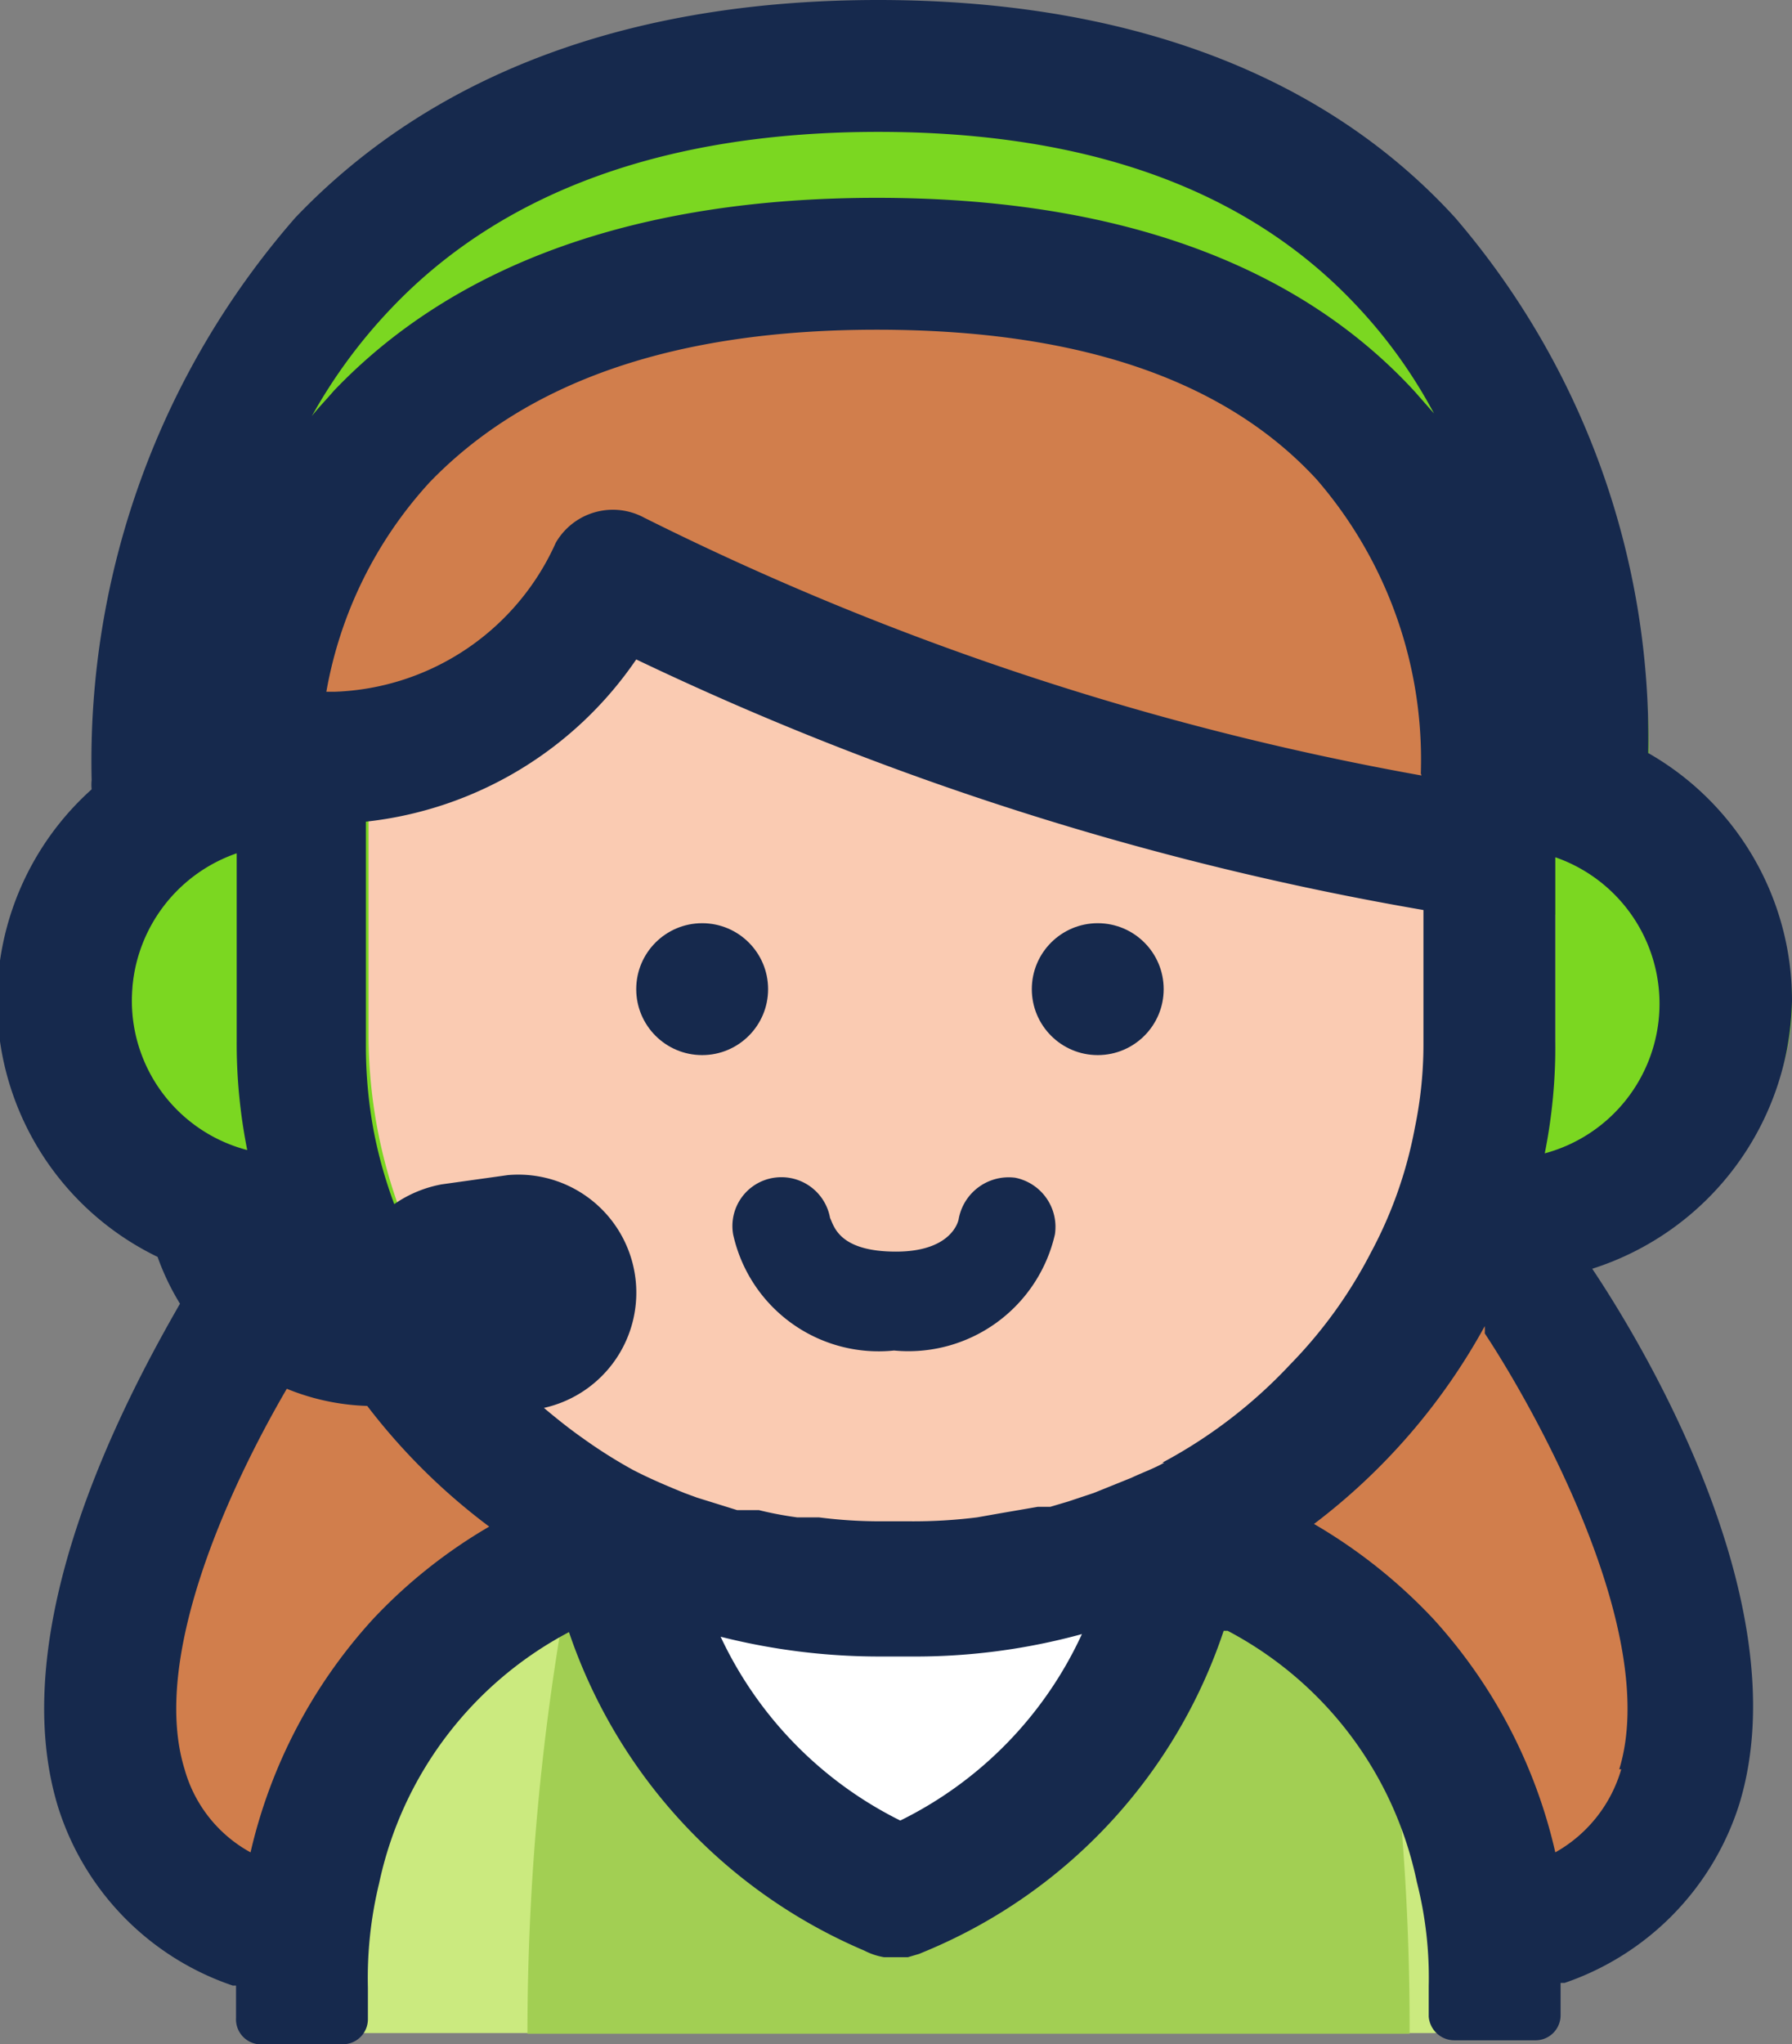 <svg xmlns="http://www.w3.org/2000/svg" viewBox="0 0 27.18 31"><rect x="0" y="0" width="27.18" height="31" fill="#808080" stroke="none"/><defs><style>.cls-1{fill:#d17e4c;}.cls-2{fill:none;}.cls-3{fill:#7bd721;}.cls-4{fill:#cbea7f;}.cls-5{fill:#a2cf53;}.cls-6{fill:#fff;}.cls-7{fill:#facbb2;}.cls-8{fill:#16294d;}</style></defs><title>support</title><g id="Layer_2" data-name="Layer 2"><g id="Isolation_Mode" data-name="Isolation Mode"><path class="cls-1" d="M11.05,23a28.22,28.22,0,0,1-5.54-4.22s-6.2,7.75-.79,10.4S11.05,23,11.05,23Z"/><path class="cls-2" d="M5,19.72s-5.24,7.54-.14,9.52C9.45,31,11.05,25.48,10.6,23.1"/><path class="cls-1" d="M18.29,23a28.55,28.55,0,0,0,5.54-4.22s5.57,8.37.79,10.4C19.08,31.52,18.29,23,18.29,23Z"/><path class="cls-2" d="M24.29,19.72s5.25,7.54.14,9.52c-4.56,1.77-6.16-3.76-5.72-6.14"/><circle class="cls-3" cx="23.83" cy="15.21" r="3.35"/><path class="cls-1" d="M5.92,11.52s2.61.33,4.38-2.75A44.16,44.16,0,0,0,23.59,13V8.52a8.22,8.22,0,0,0-7.72-7.47C8.39.33,6.68,5.11,6.68,5.11S3,7.78,5.3,11.35Z"/><path class="cls-4" d="M22.28,25.49c-.36-.37-.68-.78-1.06-1.13-.1-.1-.2-.2-.29-.31H8.53l-.12.08A14.14,14.14,0,0,0,7.25,25c-.25.21-.54.45-.8.7s-1.13,1.51-1.13,1.51v3.62H23.43V28a21.14,21.14,0,0,0-1-2.37C22.22,25.42,22.47,25.69,22.28,25.49Z"/><path class="cls-5" d="M8.62,24.05A37.53,37.53,0,0,0,8,30.84H21.38a37.53,37.53,0,0,0-.6-6.79Z"/><path class="cls-6" d="M9.06,23c.64,2.24,1.94,4.76,4.59,5.71,0,0,3.1-.33,4.37-5.55C17.64,23.23,9.3,23,9.06,23Z"/><circle class="cls-3" cx="5.35" cy="15.21" r="3.35"/><path class="cls-7" d="M19.78,13.16a15.42,15.42,0,0,1-2.11-.72c-.79-.33-1.52-.79-2.29-1.15s-1.56-.6-2.31-1-1.33-.86-2-1.27c-.23-.14-.38-.27-.62-.1a4,4,0,0,0-.4.42,10.52,10.52,0,0,1-.76.73A5,5,0,0,1,7.7,11a10.92,10.92,0,0,1-2.11.58v4.1c0,4.53,3.93,8.2,8.77,8.2h.46c4.84,0,8.77-3.67,8.77-8.2V13.87A27.48,27.48,0,0,1,19.78,13.16Z"/><path class="cls-3" d="M25,11.85S25.77,1,14.32,1,3.39,11.82,3.39,11.82l1.43,0S4.37,4,14.31,4s9.24,7.81,9.24,7.81Z"/><circle class="cls-8" cx="10.65" cy="15" r="1"/><circle class="cls-8" cx="16.65" cy="15" r="1"/><path class="cls-8" d="M15.4,17.86a.77.77,0,0,0-.86.63s-.08.49-.95.49-.94-.39-1-.51a.75.75,0,0,0-.85-.61.74.74,0,0,0-.62.86,2.26,2.26,0,0,0,2.44,1.76A2.28,2.28,0,0,0,16,18.72.76.76,0,0,0,15.4,17.86Z"/><path class="cls-8" d="M27.18,15.17A4.32,4.32,0,0,0,25,11.42,12.14,12.14,0,0,0,22.07,3.3c-2-2.19-5-3.3-8.75-3.3S6.57,1.11,4.48,3.3a12.52,12.52,0,0,0-3.09,8.53.7.7,0,0,0,0,.14,4.31,4.31,0,0,0,1,7.09,3.76,3.76,0,0,0,.34.71C1.89,21.23.05,24.69.88,27.4a4.18,4.18,0,0,0,2.65,2.71l.05,0v.49A.38.38,0,0,0,4,31H5.19a.38.38,0,0,0,.39-.38v-.48a6.08,6.08,0,0,1,.17-1.58,5.63,5.63,0,0,1,2.88-3.81l0,0a8.06,8.06,0,0,0,4.48,4.83,0,0,0,0,0,0,0,1,1,0,0,0,.3.1l.18,0,.18,0,.17-.05.12-.05a8,8,0,0,0,4.5-4.85l.06,0a5.59,5.59,0,0,1,2.87,3.81,5.87,5.87,0,0,1,.18,1.58c0,.07,0,.27,0,.46v0a.39.39,0,0,0,.39.36h1.23a.38.38,0,0,0,.38-.38v-.49l.06,0a4.2,4.2,0,0,0,2.65-2.71c.95-3.1-1.6-7.18-2.23-8.12A4.35,4.35,0,0,0,27.18,15.17Zm-3.59.61V13a2.35,2.35,0,0,1-.16,4.49A8.27,8.27,0,0,0,23.59,15.78ZM5.93,4.68C7.62,2.9,10.11,2,13.32,2s5.63.89,7.27,2.65a7.57,7.57,0,0,1,1.16,1.62l-.29-.33C19.68,4,16.93,3,13.3,3S6.9,4,5.06,5.93c-.11.13-.23.25-.33.38A8,8,0,0,1,5.93,4.68Zm15.63,7.08A43.48,43.48,0,0,1,9.77,7.85a1,1,0,0,0-.47-.12,1,1,0,0,0-.87.5,3.82,3.82,0,0,1-3.35,2.26l-.13,0a0,0,0,0,0,0,0A6.32,6.32,0,0,1,6.52,7.31C8,5.78,10.24,5,13.3,5s5.28.76,6.67,2.27a6.49,6.49,0,0,1,1.58,4.46ZM2,15.17a2.36,2.36,0,0,1,1.59-2.23v2.84a8.27,8.27,0,0,0,.16,1.66A2.34,2.34,0,0,1,2,15.17Zm3.66,9.38A7.86,7.86,0,0,0,3.8,28.09a2.07,2.07,0,0,1-1-1.26c-.52-1.68.67-4.26,1.55-5.77a3.5,3.5,0,0,0,1.22.26,9.44,9.44,0,0,0,1.85,1.83A7.8,7.8,0,0,0,5.66,24.55Zm8,3.06a5.91,5.91,0,0,1-2.73-2.79,9.82,9.82,0,0,0,2.44.3h.46a9.56,9.56,0,0,0,2.58-.34A5.9,5.9,0,0,1,13.65,27.61Zm4-5.43c-.16.09-.33.15-.5.23l-.57.23-.39.13-.27.08-.19,0-.58.1-.34.06a7.77,7.77,0,0,1-1,.06h-.46a7.3,7.3,0,0,1-.94-.06l-.33,0a5.4,5.4,0,0,1-.58-.11l-.17,0-.16,0-.61-.19-.19-.07c-.27-.11-.53-.22-.78-.35a7.48,7.48,0,0,1-.76-.48c-.2-.14-.4-.3-.59-.46a1.79,1.79,0,0,0-.55-3.53l-1,.14a1.84,1.84,0,0,0-.72.3,6.9,6.9,0,0,1-.31-1.1,7,7,0,0,1-.12-1.3V12.46A5.71,5.71,0,0,0,9.65,10,45.55,45.55,0,0,0,21.59,13.8v2a6.23,6.23,0,0,1-.13,1.3A6.51,6.51,0,0,1,20.79,19a7,7,0,0,1-1.22,1.69A7.45,7.45,0,0,1,17.63,22.18Zm6.93,4.65a2.12,2.12,0,0,1-1,1.26,7.84,7.84,0,0,0-1.85-3.54,8,8,0,0,0-1.81-1.44,9.48,9.48,0,0,0,2.59-3,1.17,1.17,0,0,1,0,.11C23.28,21.37,25.19,24.77,24.56,26.83Z"/></g></g></svg>
